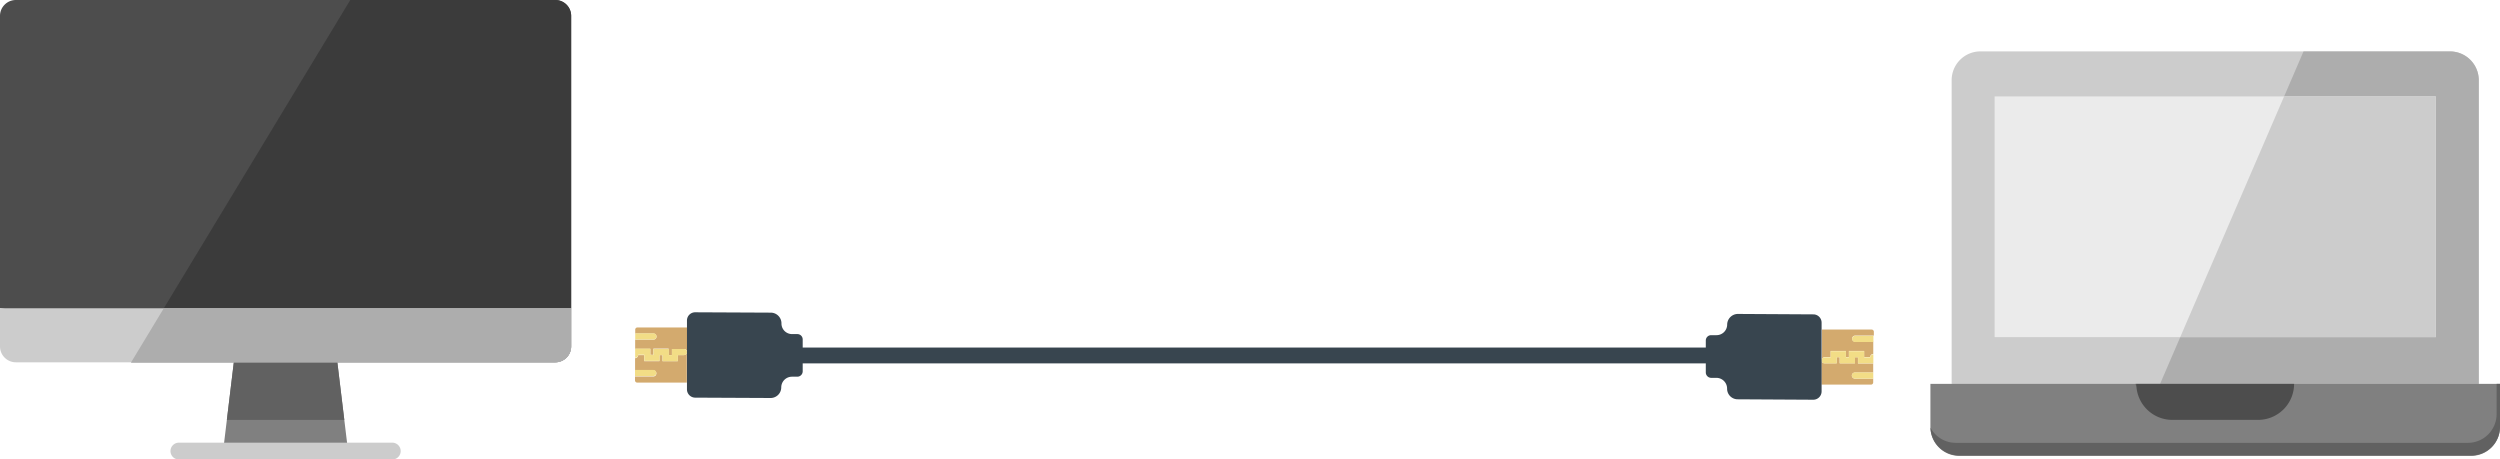 <svg xmlns="http://www.w3.org/2000/svg" width="347.36" height="63.84" viewBox="0 0 347.36 63.84"><path d="M77.78.66H2.86A2.21,2.21,0,0,0,.64,2.88V43.49l39,5.58L80,43.49V2.88A2.21,2.21,0,0,0,77.78.66Z" transform="translate(-0.64 -0.66)" fill="#4d4d4d"/><path d="M77.78.66H49.31L18.86,51H77.78A2.21,2.21,0,0,0,80,48.78V2.88A2.21,2.21,0,0,0,77.78.66Z" transform="translate(-0.64 -0.66)" fill="#3b3b3b"/><polygon points="46.74 49.24 48.4 62.98 30.96 62.98 32.62 49.24 46.74 49.24" fill="gray"/><polygon points="47.84 58.35 46.74 49.24 32.62 49.24 31.52 58.35 47.84 58.35" fill="#616161"/><path d="M23.4,43.49H.64v5.29A2.21,2.21,0,0,0,2.86,51H77.78A2.21,2.21,0,0,0,80,48.78V43.49Z" transform="translate(-0.64 -0.66)" fill="#ccc"/><path d="M23.4,43.49,18.86,51H77.78A2.21,2.21,0,0,0,80,48.78V43.49Z" transform="translate(-0.64 -0.66)" fill="#adadad"/><path d="M55.25,64.5H25.39a1.17,1.17,0,0,1,0-2.33H55.25a1.17,1.17,0,0,1,0,2.33Z" transform="translate(-0.64 -0.66)" fill="#ccc"/><path d="M345.05,11.8V54l-36.8,2.48L271.81,54V11.8a4,4,0,0,1,4-4h65.26A4,4,0,0,1,345.05,11.8Z" transform="translate(-0.64 -0.66)" fill="#ccc"/><path d="M341.06,7.81H320.7L300.77,54h44.28V11.8A4,4,0,0,0,341.06,7.81Z" transform="translate(-0.64 -0.66)" fill="#adadad"/><path d="M348,54v6a4,4,0,0,1-4,4H272.86a4,4,0,0,1-4-4V54H348Z" transform="translate(-0.64 -0.66)" fill="gray"/><path d="M347.53,54v4.19a4,4,0,0,1-4,4H272.38a4,4,0,0,1-3.51-2.1,4,4,0,0,0,4,3.86H344a4,4,0,0,0,4-4V54Z" transform="translate(-0.64 -0.66)" fill="#616161"/><path d="M297.47,54h21.92a5,5,0,0,1-5,5h-12A5,5,0,0,1,297.47,54Z" transform="translate(-0.64 -0.66)" fill="#4d4d4d"/><g opacity="0.2"><path d="M297.49,54.38c0-.13,0-.26,0-.39h-.15A3.29,3.29,0,0,0,297.49,54.38Z" transform="translate(-0.64 -0.66)"/></g><rect x="277.14" y="13.4" width="61.31" height="33.44" fill="#ebebeb"/><polygon points="302.93 46.84 338.44 46.84 338.44 13.4 317.36 13.4 302.93 46.84" fill="#ccc"/><path d="M254.15,50.27H255v-.85h2.11v.85h.42v-.85l2.12,0v.84h.85a.41.41,0,0,1,.42-.42v-1.7H258.4a.42.42,0,0,1-.3-.13.43.43,0,0,1-.12-.3.42.42,0,0,1,.43-.42H261v-.53a.31.31,0,0,0-.31-.31l-6.89,0,0,4.23A.42.42,0,0,1,254.15,50.27Z" transform="translate(-0.64 -0.66)" fill="#d3aa6e"/><path d="M260.91,53.81v-.54h-2.55a.39.39,0,0,1-.29-.13.4.4,0,0,1-.13-.3.43.43,0,0,1,.43-.42l2.54,0h0V51.16l-2.12,0V50.3h-.42v.84h-2.12v-.85h-.42v.85h-1.69a.42.42,0,0,1-.3-.13.38.38,0,0,1-.12-.29l0,3.38,6.89,0A.31.31,0,0,0,260.91,53.81Z" transform="translate(-0.64 -0.66)" fill="#d3aa6e"/><polygon points="253.09 50.03 253.09 50.03 253.09 50.03 253.09 50.03" fill="#f4d75d"/><path d="M258.81,50.3v.84l2.12,0V49.89a.41.41,0,0,0-.42.42h-.85v-.85h-2.12v.85h-.42v-.85H255v.85h-.85a.42.42,0,0,0-.42.42h0a.43.43,0,0,0,.12.29.42.42,0,0,0,.3.13h1.69v-.85h.42v.85h2.12V50.3Z" transform="translate(-0.64 -0.66)" fill="#f2dd86"/><path d="M258.41,47.33a.42.42,0,0,0-.43.42.43.43,0,0,0,.12.3.42.42,0,0,0,.3.13h2.54v-.85h-2.54Z" transform="translate(-0.64 -0.66)" fill="#f2dd86"/><path d="M258.38,52.41a.43.43,0,0,0-.43.42.4.4,0,0,0,.13.3.39.39,0,0,0,.29.13h2.55v-.84h0Z" transform="translate(-0.64 -0.66)" fill="#f2dd86"/><path d="M252.61,44.34l-10.5-.06a1.5,1.5,0,0,0-1.49,1.48h0a1.48,1.48,0,0,1-1.49,1.47h-.73a.74.74,0,0,0-.75.74l0,4.44a.76.76,0,0,0,.75.75h.73a1.49,1.49,0,0,1,1.48,1.49h0a1.47,1.47,0,0,0,1.47,1.49l10.5.06a1.16,1.16,0,0,0,1.16-1.15l0-9.56A1.15,1.15,0,0,0,252.61,44.34Z" transform="translate(-0.64 -0.66)" fill="#38454f"/><path d="M95.66,50h-.85v.85H92.69V50h-.42v.85H90.15v-.85h-.84a.44.44,0,0,1-.43.43v1.69h2.54a.4.4,0,0,1,.3.13.41.41,0,0,1,.12.3.42.42,0,0,1-.42.42H88.87v.53a.31.31,0,0,0,.31.32l6.89,0,0-4.23A.42.42,0,0,1,95.66,50Z" transform="translate(-0.64 -0.66)" fill="#d3aa6e"/><path d="M88.9,46.43V47h2.54a.42.42,0,0,1,.3.13.43.43,0,0,1,.12.3.42.42,0,0,1-.43.42H88.89v1.27H91v.84h.42V49.1h2.12V50H94v-.85h1.69a.44.44,0,0,1,.43.43V46.16l-6.89,0A.31.31,0,0,0,88.9,46.43Z" transform="translate(-0.64 -0.66)" fill="#d3aa6e"/><polygon points="95.44 48.88 95.44 48.88 95.44 48.89 95.44 48.88" fill="#f4d75d"/><path d="M91,49.94V49.1H88.89v1.27a.44.44,0,0,0,.43-.42h.84v.85h2.12V50h.42v.85h2.12V50h.85a.44.44,0,0,0,.43-.42h0a.44.44,0,0,0-.43-.43H94V50h-.42v-.85H91.43V50Z" transform="translate(-0.64 -0.66)" fill="#f2dd86"/><path d="M91.41,52.91a.42.42,0,0,0,.42-.42.41.41,0,0,0-.12-.3.4.4,0,0,0-.3-.13H88.87v.85h2.54Z" transform="translate(-0.64 -0.66)" fill="#f2dd86"/><path d="M91.43,47.83a.42.42,0,0,0,.43-.42.43.43,0,0,0-.12-.3.42.42,0,0,0-.3-.13H88.9v.85h2.54Z" transform="translate(-0.64 -0.66)" fill="#f2dd86"/><path d="M97.2,55.91l10.5.05a1.48,1.48,0,0,0,1.49-1.47h0A1.49,1.49,0,0,1,110.68,53h.74a.75.75,0,0,0,.75-.74l0-4.43a.74.74,0,0,0-.74-.75h-.74a1.47,1.47,0,0,1-1.47-1.49h0a1.49,1.49,0,0,0-1.48-1.49l-10.5-.05a1.14,1.14,0,0,0-1.15,1.14l0,9.56A1.15,1.15,0,0,0,97.2,55.91Z" transform="translate(-0.64 -0.66)" fill="#38454f"/><rect x="111" y="48.29" width="126.36" height="2.2" fill="#38454f"/></svg>